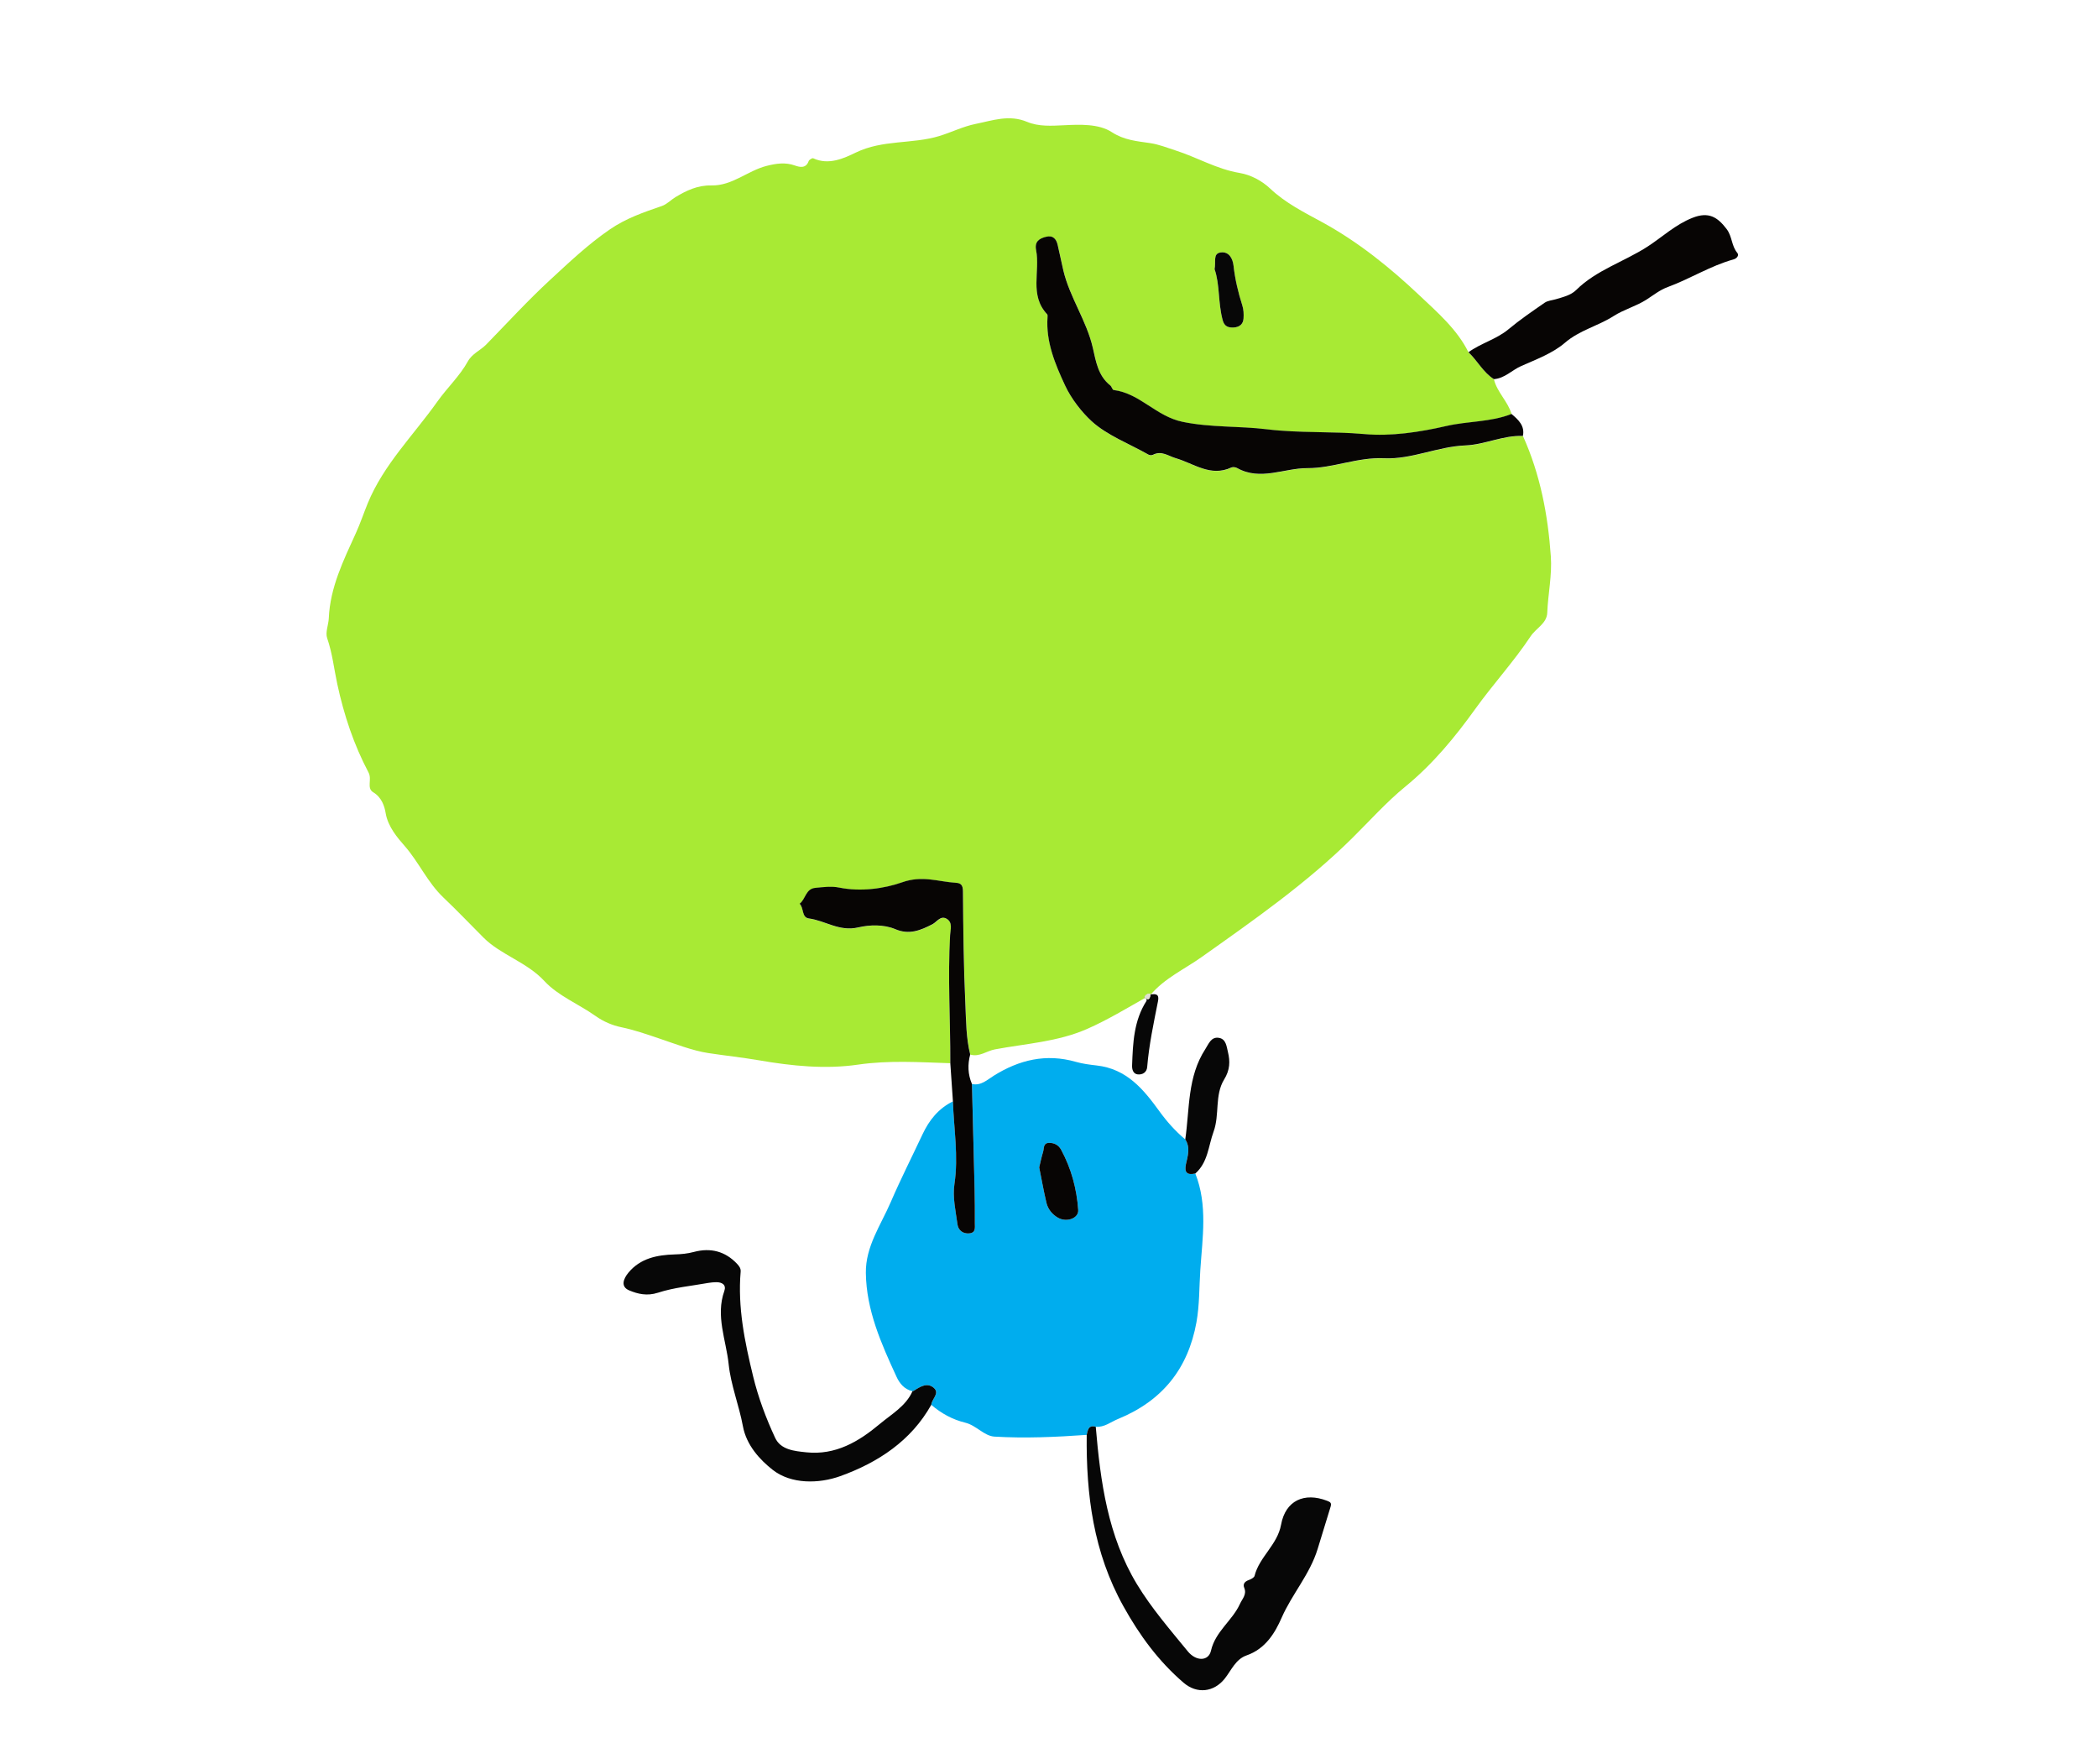 <?xml version="1.0" encoding="UTF-8"?>
<!-- Generator: Adobe Illustrator 28.3.0, SVG Export Plug-In . SVG Version: 6.00 Build 0)  -->
<svg xmlns="http://www.w3.org/2000/svg" xmlns:xlink="http://www.w3.org/1999/xlink" version="1.1" id="Layer_1" x="0px" y="0px" viewBox="0 0 635.13 533.96" style="enable-background:new 0 0 635.13 533.96;" xml:space="preserve">
<style type="text/css">
	.st0{fill:#A8EA34;}
	.st1{fill:#00ADEE;}
	.st2{fill:#070504;}
	.st3{fill:#070707;}
	.st4{fill:#DFDED4;}
</style>
<g id="jDv9Ou.tif">
	<g>
		<path class="st0" d="M287.69,321.87c-9.32-0.3-18.54-0.94-27.96,0.43c-9.85,1.43-19.94,0.42-29.88-1.3    c-5.1-0.88-10.46-1.44-15.47-2.21c-4.77-0.73-9.99-2.78-14.94-4.45c-3.73-1.26-7.43-2.55-11.33-3.36    c-2.73-0.57-5.39-1.69-7.79-3.39c-5.1-3.62-11.37-6.12-15.46-10.54c-5.38-5.82-13.22-7.95-18.45-13.17    c-3.99-3.99-8.04-8.25-12.08-12.08c-4.95-4.69-7.48-10.74-11.82-15.69c-2.14-2.45-5.07-5.82-5.76-9.97    c-0.34-2.05-1.19-4.75-3.74-6.28c-2.13-1.28-0.31-3.87-1.44-6c-4.46-8.42-7.43-17.38-9.45-26.72c-1-4.62-1.49-9.38-3.07-13.93    c-0.62-1.77,0.4-4.03,0.49-6.07c0.39-9.29,4.43-17.47,8.2-25.76c1.35-2.95,2.36-6.04,3.6-9.05c4.8-11.69,13.88-20.62,21.07-30.77    c2.95-4.17,6.77-7.7,9.22-12.15c1.31-2.37,3.81-3.32,5.57-5.12c6.4-6.56,12.59-13.33,19.33-19.55    c5.77-5.32,11.45-10.73,18.06-15.27c4.97-3.42,10.29-5.21,15.79-7.11c1.51-0.52,2.71-1.84,4.12-2.69c3.32-2,6.71-3.62,10.85-3.53    c6.33,0.14,10.98-4.47,16.77-5.93c2.82-0.71,5.61-1.15,8.54-0.1c1.48,0.53,3.36,0.93,4.15-1.35c0.14-0.4,1.1-0.97,1.36-0.85    c4.7,2.21,9.37-0.01,12.92-1.73c8.16-3.95,17.1-2.51,25.27-5c3.67-1.12,7.16-2.89,11.01-3.67c5.16-1.04,10.13-2.89,15.56-0.62    c3.53,1.47,7.31,1.21,11.32,1.02c4.53-0.22,10.38-0.49,14.32,2.09c3.76,2.45,7.61,2.73,11.53,3.31c2.78,0.41,5.21,1.41,7.8,2.24    c6.52,2.09,12.46,5.66,19.37,6.81c3.47,0.58,6.81,2.43,9.22,4.7c4.68,4.43,10.38,7.26,15.88,10.26    c10.94,5.99,20.52,13.77,29.33,22.09c5.4,5.1,11.43,10.3,14.86,17.25c2.72,2.57,4.41,6.06,7.69,8.15    c0.95,3.92,4.24,6.72,5.36,10.56c-6.31,2.5-13.19,2.14-19.7,3.64c-8.17,1.87-16.79,3.16-24.82,2.45    c-9.84-0.88-19.7-0.24-29.51-1.45c-8.43-1.03-16.89-0.48-25.46-2.24c-8.14-1.67-12.95-8.64-20.95-9.65    c-0.39-0.05-0.58-1.03-1.02-1.38c-3.73-2.94-4.35-7.3-5.28-11.36c-1.89-8.23-6.99-15.27-8.93-23.44    c-0.61-2.56-1.11-5.15-1.71-7.71c-0.42-1.77-1.36-3.03-3.51-2.5c-2.13,0.52-3.54,1.49-3.03,4.04c1.27,6.45-2.11,13.64,3.35,19.43    c0.17,0.18,0.13,0.57,0.11,0.86c-0.51,7.44,2.24,14.09,5.31,20.68c1.94,4.16,5.17,8.2,8.07,10.85c4.65,4.25,11.4,6.79,17.23,10.11    c0.34,0.19,0.98,0.2,1.32,0.02c2.6-1.34,4.63,0.38,6.89,1.04c5.48,1.59,10.51,5.75,16.84,2.81c0.46-0.21,1.28-0.09,1.76,0.18    c7.05,3.95,14.2-0.02,21.28,0.02c7.71,0.04,15.1-3.37,23.22-2.99c8.31,0.39,16.22-3.56,24.6-3.89c5.93-0.23,11.38-3.11,17.39-2.86    c5.22,11.6,7.54,23.8,8.42,36.36c0.41,5.79-0.85,11.39-1.08,17.1c-0.13,3.28-3.41,4.69-5.02,7.12    c-5.1,7.68-11.4,14.53-16.81,22.06c-6.04,8.41-12.77,16.62-21.11,23.44c-5.76,4.71-10.78,10.35-16.09,15.6    c-13.83,13.69-29.76,24.79-45.63,36.04c-5.19,3.68-11.2,6.4-15.39,11.36l0.02-0.2c-0.98-0.21-1.55,0.28-1.95,1.06l0.24-0.19    l0.26,0.17c-5.85,3.31-11.58,6.79-17.79,9.53c-8.92,3.92-18.58,4.45-27.95,6.2c-2.5,0.47-4.69,2.38-7.44,1.58    c-1.25-4.97-1.23-10.08-1.46-15.12c-0.53-11.41-0.65-22.84-0.73-34.26c-0.01-1.79-0.53-2.49-2.15-2.59    c-5.37-0.31-10.11-2.32-16.29-0.14c-5.4,1.91-12.47,2.91-19.03,1.59c-2.32-0.47-4.86-0.14-7.27,0.09    c-2.87,0.28-2.89,3.42-4.71,4.8c1.33,1.29,0.57,4.16,2.78,4.45c5,0.68,9.24,4.06,14.99,2.71c3.39-0.8,7.68-0.97,11.23,0.55    c4.21,1.79,7.64,0.34,11.2-1.5c1.38-0.71,2.46-2.76,4.32-1.65c1.89,1.12,1.14,3.24,1.04,4.91    C286.89,296,287.72,308.93,287.69,321.87z M367.69,81.48c1.63,4.67,1.03,10.19,2.46,15.46c0.49,1.83,1.63,2.3,3.35,2.2    c1.82-0.11,2.86-1.09,2.96-2.76c0.08-1.3,0.03-2.68-0.37-3.91c-1.27-3.94-2.2-7.92-2.66-12.03c-0.25-2.19-1.4-4.38-3.93-4.01    C367.11,76.79,368.17,79.29,367.69,81.48z"></path>
		<path class="st1" d="M328.98,434.38c-9.29,0.66-18.62,1.08-27.91,0.53c-3.15-0.19-5.52-3.41-8.85-4.22    c-3.88-0.94-7.3-2.83-10.3-5.41c0.15-1.75,2.65-3.47,0.79-5.11c-1.99-1.76-4.15-0.36-6.05,0.85c-0.12,0.08-0.28,0.09-0.42,0.14    c-2.49-0.55-3.94-2.42-4.84-4.38c-4.63-10.04-9.13-20.13-9.28-31.42c-0.11-8.02,4.54-14.5,7.55-21.48    c2.98-6.92,6.4-13.65,9.6-20.48c2-4.25,4.79-7.81,9.21-9.98c0.28,8.33,1.73,16.59,0.46,25.01c-0.59,3.96,0.37,8.17,0.92,12.23    c0.23,1.67,1.53,2.91,3.57,2.72c2.02-0.19,1.69-1.76,1.69-3.02c0.01-3.52,0-7.04-0.08-10.56c-0.24-10.55-0.53-21.09-0.8-31.64    c2.76,0.59,4.59-1.26,6.57-2.49c7.71-4.82,15.86-6.81,24.91-4.21c2.02,0.58,4.16,0.85,6.27,1.09c9.15,1.03,14.2,7.26,18.97,13.83    c2.28,3.15,4.84,6.04,7.85,8.55c1.6,2.47,0.75,5.02,0.19,7.54c-0.53,2.41,0.33,3.36,2.86,2.78c3.79,9.57,2.15,19.49,1.51,29.23    c-0.35,5.25-0.22,10.55-1.17,15.83c-2.53,13.94-10.21,23.72-23.74,29.26c-2.22,0.91-4.12,2.57-6.75,2.36    C329.43,431.32,329.33,432.98,328.98,434.38z M314.6,353.41c0.78,3.88,1.38,7.34,2.2,10.75c0.46,1.91,1.74,3.48,3.48,4.48    c2.67,1.54,6.3,0.15,6.13-2.35c-0.45-6.4-2.09-12.52-5.18-18.24c-0.79-1.46-2.14-2.13-3.74-2.06c-1.74,0.07-1.4,1.68-1.71,2.7    C315.25,350.37,314.91,352.1,314.6,353.41z"></path>
		<path class="st2" d="M461.03,131.98c-6.01-0.25-11.46,2.62-17.39,2.86c-8.39,0.33-16.3,4.28-24.6,3.89    c-8.11-0.38-15.5,3.03-23.22,2.99c-7.07-0.04-14.23,3.93-21.28-0.02c-0.48-0.27-1.3-0.39-1.76-0.18    c-6.32,2.94-11.36-1.22-16.84-2.81c-2.26-0.66-4.29-2.38-6.89-1.04c-0.35,0.18-0.98,0.17-1.32-0.02    c-5.83-3.31-12.58-5.86-17.23-10.11c-2.9-2.65-6.13-6.69-8.07-10.85c-3.07-6.59-5.83-13.24-5.31-20.68    c0.02-0.29,0.05-0.68-0.11-0.86c-5.46-5.79-2.07-12.99-3.35-19.43c-0.5-2.55,0.9-3.52,3.03-4.04c2.16-0.52,3.1,0.73,3.51,2.5    c0.6,2.56,1.11,5.15,1.71,7.71c1.94,8.17,7.05,15.21,8.93,23.44c0.93,4.05,1.56,8.42,5.28,11.36c0.45,0.35,0.63,1.33,1.02,1.38    c8,1.01,12.81,7.99,20.95,9.65c8.57,1.75,17.03,1.21,25.46,2.24c9.81,1.2,19.67,0.57,29.51,1.45c8.03,0.72,16.66-0.57,24.82-2.45    c6.51-1.5,13.39-1.14,19.7-3.64C459.7,127.09,461.66,128.92,461.03,131.98z"></path>
		<path class="st3" d="M328.98,434.38c0.35-1.4,0.46-3.06,2.74-2.45c1.41,16.56,3.62,33.03,12.46,47.65    c4.36,7.21,10,13.73,15.39,20.32c2.58,3.15,6.31,3,7.03-0.18c1.32-5.82,6.46-9.1,8.75-14.13c0.71-1.56,2.15-2.89,1.32-4.9    c-0.46-1.12,0.11-1.91,1.34-2.35c0.68-0.25,1.64-0.73,1.78-1.27c1.44-5.75,6.92-9.39,8.03-15.5c1.33-7.33,7.05-9.89,13.92-7.24    c1,0.39,1.43,0.64,1.06,1.84c-1.31,4.26-2.62,8.56-3.91,12.75c-2.37,7.72-7.75,13.63-10.89,20.8c-1.99,4.56-4.88,9.42-10.59,11.41    c-3.38,1.17-4.64,4.53-6.66,7.06c-3.28,4.1-8.4,4.71-12.46,1.21c-7.6-6.54-13.3-14.33-18.16-23.06    C330.99,469.96,328.79,452.48,328.98,434.38z"></path>
		<path class="st3" d="M276.24,421.16c0.14-0.04,0.3-0.06,0.42-0.14c1.89-1.22,4.06-2.61,6.05-0.85c1.86,1.64-0.64,3.36-0.79,5.11    c-6.07,10.88-16.13,17.49-27.53,21.59c-6.49,2.33-14.88,2.49-20.47-1.9c-3.87-3.04-7.96-7.45-9.02-13.22    c-1.16-6.3-3.65-12.42-4.31-18.75c-0.77-7.34-4.01-14.61-1.31-22.19c0.65-1.83-0.66-2.69-2.53-2.65    c-0.76,0.02-1.53,0.08-2.28,0.21c-5.11,0.92-10.39,1.38-15.27,2.97c-3.32,1.08-6.13,0.38-8.72-0.7c-2.62-1.09-1.84-3.42-0.25-5.35    c3.61-4.38,8.69-5.38,14.02-5.54c2-0.06,3.87-0.23,5.81-0.75c5.06-1.35,9.5-0.21,13.08,3.61c0.62,0.66,1.17,1.38,1.08,2.35    c-0.93,10.79,1.23,21.24,3.76,31.65c1.56,6.45,3.89,12.66,6.68,18.67c1.71,3.66,5.87,4,9.45,4.38c8.86,0.93,15.88-3.27,22.15-8.52    C269.85,428.13,274.24,425.7,276.24,421.16z"></path>
		<path class="st2" d="M452.24,114.78c-3.28-2.09-4.97-5.58-7.69-8.15c3.76-2.74,8.46-3.91,12.1-6.94c3.48-2.9,7.25-5.48,10.99-8.06    c0.92-0.63,2.24-0.71,3.38-1.05c2.18-0.66,4.53-1.19,6.14-2.79c6.1-6.05,14.56-8.57,21.65-13.17c4.41-2.86,8.41-6.66,13.59-8.69    c4.89-1.93,7.58-0.19,10.32,3.43c1.69,2.23,1.43,5.06,3.21,7.19c0.63,0.75-0.14,1.71-1.14,1.98c-7.01,1.95-13.13,5.88-19.89,8.36    c-2.45,0.9-4.36,2.47-6.48,3.83c-3.09,1.98-6.84,2.98-9.93,4.96c-4.71,3.02-10.31,4.27-14.74,8.09    c-3.67,3.17-8.66,5.01-13.25,7.05C457.69,112.05,455.54,114.54,452.24,114.78z"></path>
		<path class="st2" d="M294.24,328.16c0.27,10.55,0.55,21.09,0.8,31.64c0.08,3.52,0.09,7.04,0.08,10.56c0,1.26,0.33,2.83-1.69,3.02    c-2.04,0.19-3.34-1.05-3.57-2.72c-0.55-4.06-1.52-8.27-0.92-12.23c1.26-8.42-0.19-16.69-0.46-25.01    c-0.26-3.85-0.53-7.7-0.79-11.55c0.04-12.94-0.8-25.87-0.06-38.81c0.1-1.67,0.85-3.79-1.04-4.91c-1.87-1.1-2.95,0.94-4.32,1.65    c-3.56,1.83-6.99,3.29-11.2,1.5c-3.56-1.51-7.85-1.34-11.23-0.55c-5.74,1.35-9.98-2.04-14.99-2.71c-2.21-0.3-1.45-3.17-2.78-4.45    c1.82-1.38,1.83-4.52,4.71-4.8c2.41-0.24,4.95-0.56,7.27-0.09c6.56,1.32,13.64,0.31,19.03-1.59c6.18-2.19,10.93-0.18,16.29,0.14    c1.62,0.09,2.14,0.8,2.15,2.59c0.08,11.42,0.2,22.85,0.73,34.26c0.23,5.04,0.21,10.15,1.46,15.12    C292.9,322.25,292.99,325.24,294.24,328.16z"></path>
		<path class="st3" d="M361.87,355.25c-2.53,0.59-3.39-0.36-2.86-2.78c0.56-2.52,1.41-5.06-0.19-7.54    c1.34-9.26,0.61-18.94,6.07-27.34c1.02-1.57,1.75-3.83,4.17-3.39c2.11,0.38,2.26,2.59,2.67,4.26c0.71,2.88,0.62,5.47-1.15,8.34    c-2.92,4.76-1.31,10.65-3.2,15.81C365.8,346.94,365.71,351.85,361.87,355.25z"></path>
		<path class="st3" d="M348.33,301.06c1.63-0.26,2.65-0.07,2.24,2c-1.31,6.62-2.73,13.22-3.28,19.96c-0.13,1.63-1.44,2.39-2.87,2.23    c-1.36-0.15-1.75-1.47-1.7-2.71c0.25-6.75,0.49-13.5,4.35-19.52c0.16-0.24-0.11-0.74-0.17-1.12c0,0-0.26-0.17-0.26-0.17    s-0.24,0.19-0.24,0.19c1.63,1.32,1.74,0.05,1.95-1.06L348.33,301.06z"></path>
		<path class="st3" d="M367.69,81.48c0.48-2.19-0.58-4.7,1.81-5.05c2.53-0.37,3.69,1.81,3.93,4.01c0.46,4.11,1.4,8.09,2.66,12.03    c0.4,1.23,0.45,2.61,0.37,3.91c-0.1,1.67-1.14,2.65-2.96,2.76c-1.72,0.1-2.86-0.37-3.35-2.2    C368.72,91.68,369.32,86.15,367.69,81.48z"></path>
		<path class="st4" d="M348.34,300.86c-0.21,1.11-0.33,2.38-1.95,1.06C346.79,301.14,347.37,300.65,348.34,300.86z"></path>
		<path class="st2" d="M314.6,353.41c0.32-1.31,0.66-3.04,1.18-4.72c0.32-1.02-0.03-2.63,1.71-2.7c1.6-0.07,2.95,0.61,3.74,2.06    c3.09,5.72,4.73,11.84,5.18,18.24c0.18,2.5-3.45,3.88-6.13,2.35c-1.74-1-3.02-2.57-3.48-4.48    C315.98,360.74,315.38,357.28,314.6,353.41z"></path>
	</g>
</g>
</svg>
